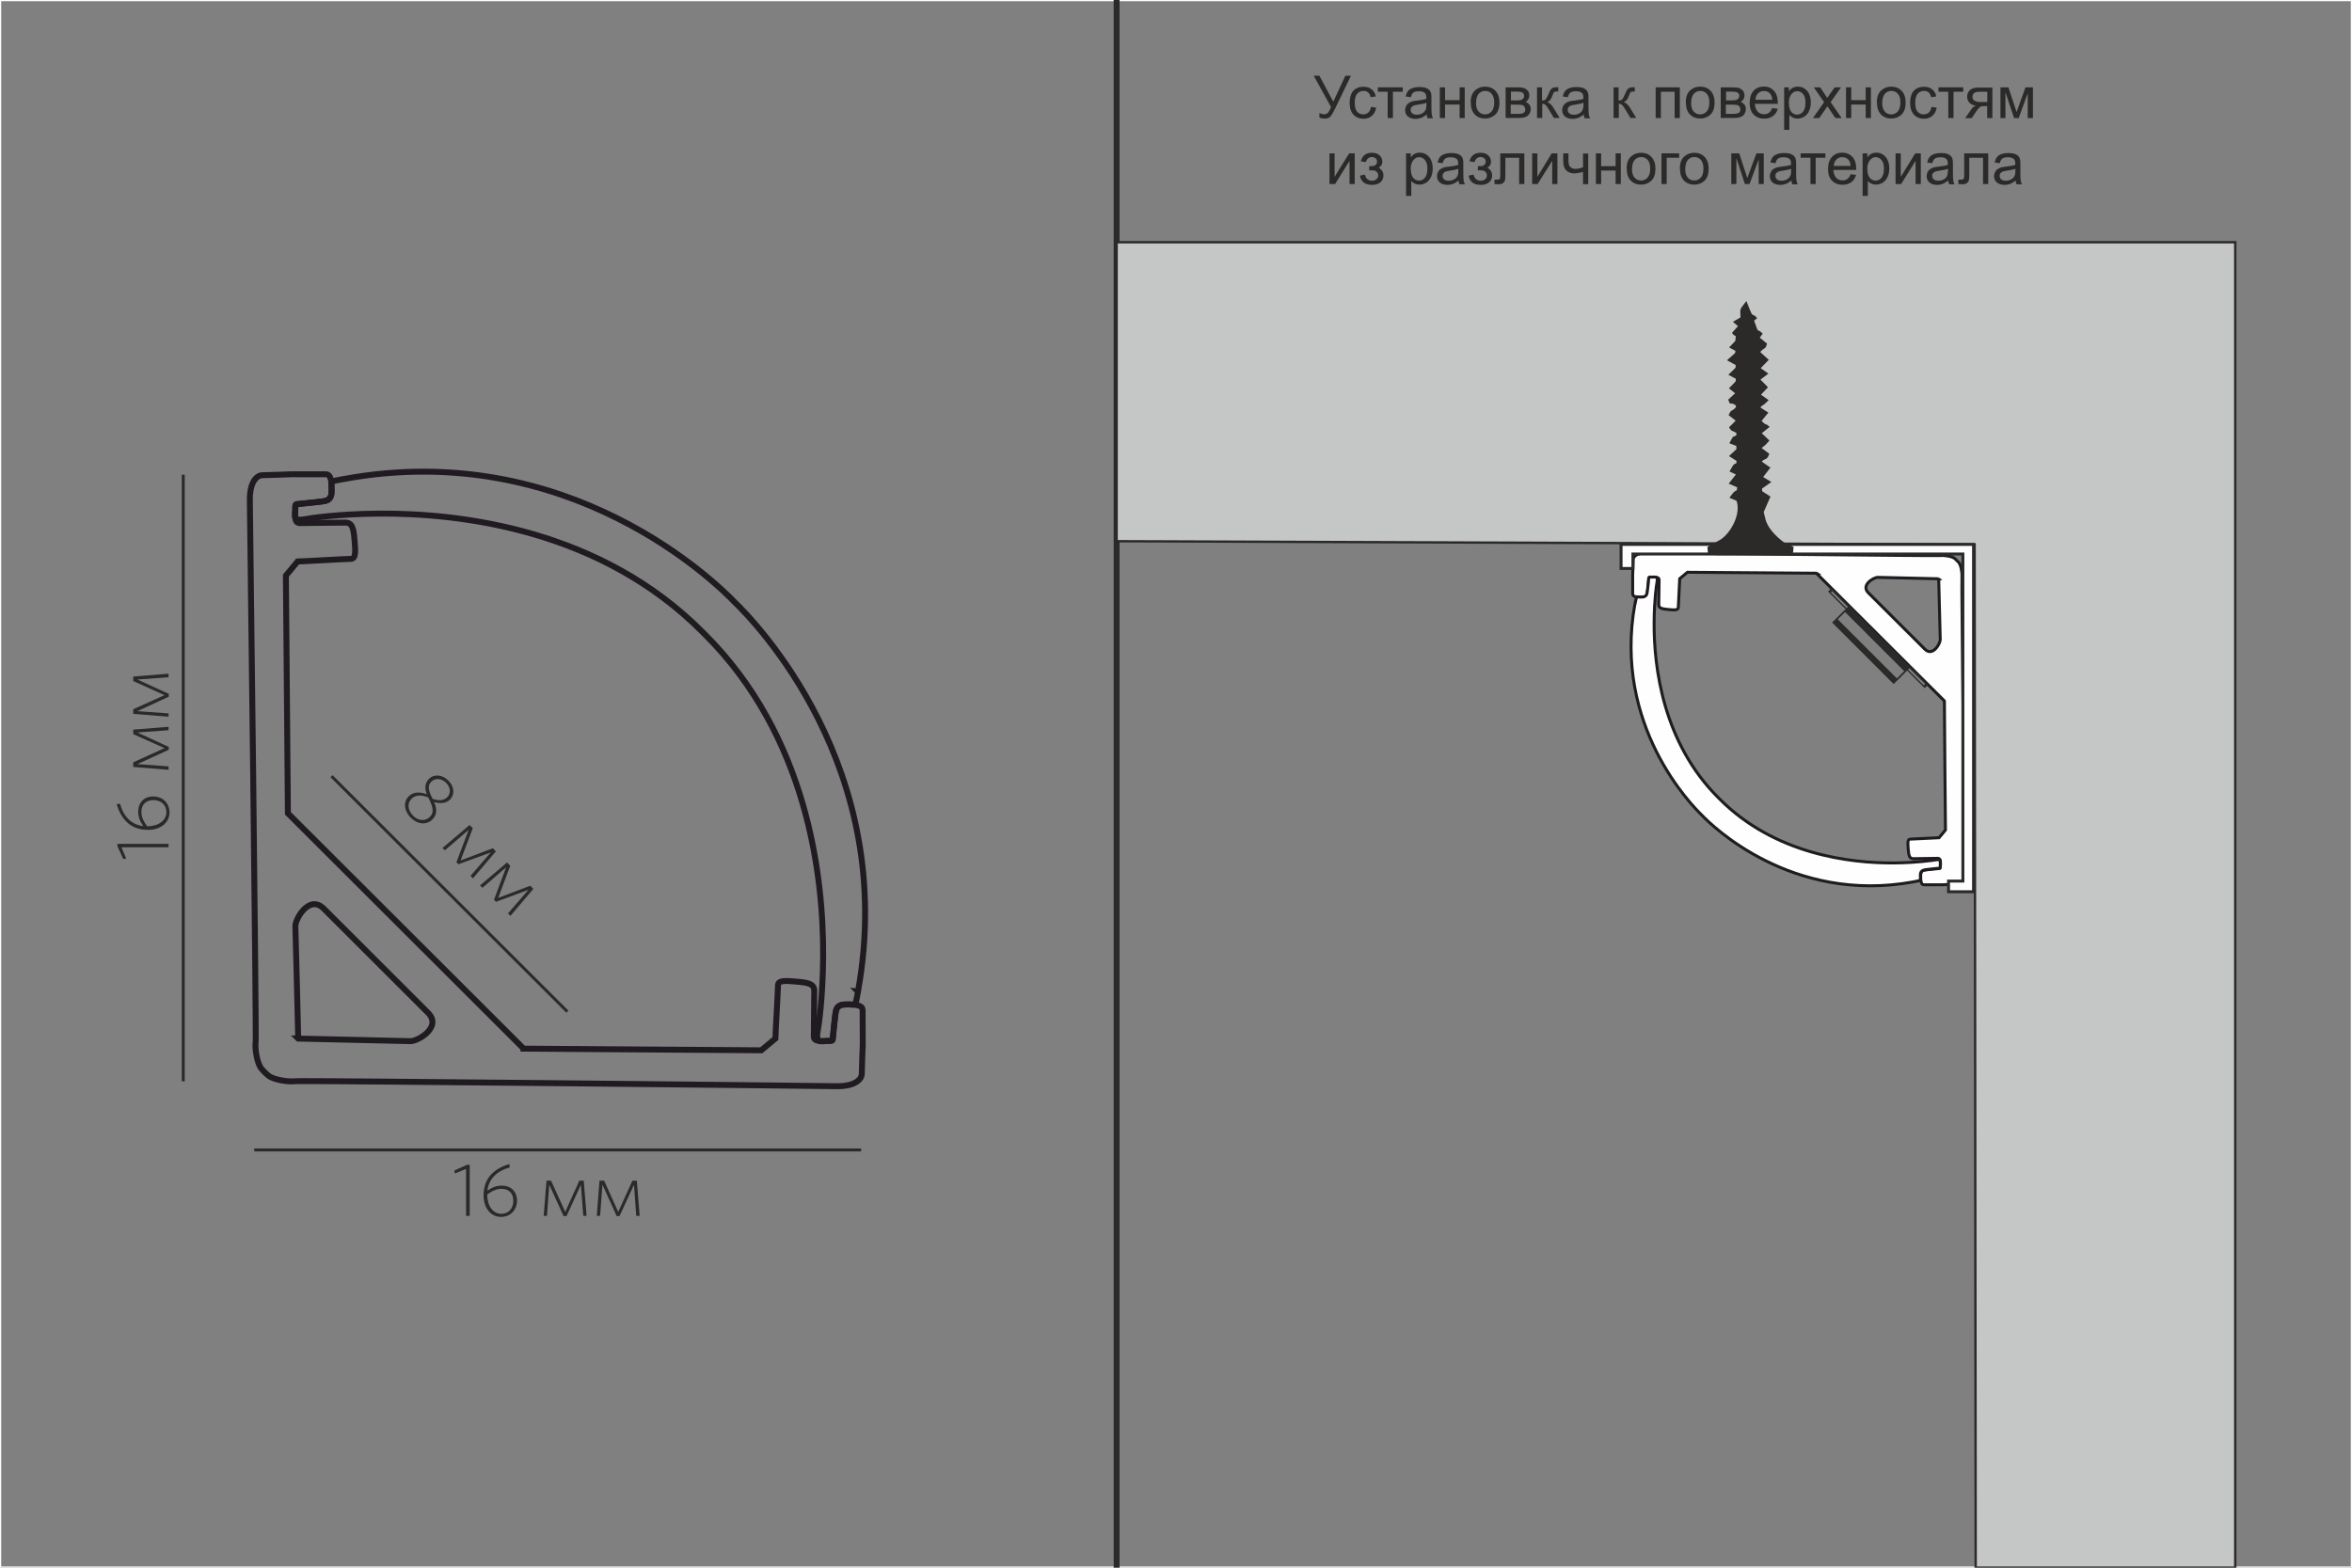<?xml version="1.0" encoding="UTF-8"?>
<!DOCTYPE svg PUBLIC "-//W3C//DTD SVG 1.1//EN" "http://www.w3.org/Graphics/SVG/1.1/DTD/svg11.dtd">
<!-- Creator: CorelDRAW X6 -->
<svg xmlns="http://www.w3.org/2000/svg" xml:space="preserve" width="198.438mm" height="132.292mm" version="1.1" style="shape-rendering:geometricPrecision; text-rendering:geometricPrecision; image-rendering:optimizeQuality; fill-rule:evenodd; clip-rule:evenodd"
viewBox="0 0 19844 13229"
 xmlns:xlink="http://www.w3.org/1999/xlink">
 <rect x="0" y="0" width="19844" height="13229" fill="#808080" stroke="none"/>
 <defs>
  <style type="text/css">
   <![CDATA[
    .str1 {stroke:#FEFEFE;stroke-width:10}
    .str0 {stroke:#FEFEFE;stroke-width:20}
    .str5 {stroke:#2B2A29;stroke-width:20}
    .str6 {stroke:#1F1B20;stroke-width:25}
    .str4 {stroke:#2B2A29;stroke-width:25}
    .str3 {stroke:#1F1B20;stroke-width:50}
    .str2 {stroke:#2B2A29;stroke-width:50}
    .fil0 {fill:none}
    .fil1 {fill:none;fill-rule:nonzero}
    .fil5 {fill:#2B2A29}
    .fil3 {fill:#C5C6C6}
    .fil4 {fill:#FEFEFE}
    .fil2 {fill:#2B2A29;fill-rule:nonzero}
   ]]>
  </style>
 </defs>
 <g id="Слой_x0020_1">
  <rect class="fil0 str0" width="19844" height="13229"/>
  <rect class="fil1" x="28820" y="-8597" width="21000" height="27033"/>
  <rect class="fil1 str1" x="28820" y="-8597" width="21000" height="27033"/>
  <g id="_609968848">
   <line class="fil1 str2" x1="9421" y1="0" x2="9421" y2= "13229" />
   <polygon class="fil2" points="3963,10260 3963,9829 3941,9829 3833,9878 3838,9903 3932,9864 3932,10260 "/>
   <path id="_1_12" class="fil2" d="M4301 9852l-4 -29c-132,40 -217,121 -217,264 0,109 62,182 147,182 76,0 135,-54 135,-138 0,-76 -51,-126 -129,-126 -43,0 -83,15 -121,43 12,-99 76,-164 189,-197zm-70 180c66,0 100,42 100,100 0,66 -40,111 -102,111 -68,0 -118,-66 -118,-158l0 -5c36,-27 76,-48 120,-48l0 1z"/>
   <polygon id="_2_13" class="fil2" points="4949,10260 4925,9963 4888,9963 4769,10227 4649,9963 4611,9963 4587,10260 4615,10260 4634,9997 4755,10262 4780,10262 4901,9998 4921,10260 "/>
   <polygon id="_3_14" class="fil2" points="5397,10260 5373,9963 5336,9963 5216,10227 5097,9963 5058,9963 5035,10260 5063,10260 5083,9997 5203,10262 5227,10262 5349,9998 5368,10260 "/>
   <path class="fil2" d="M3448 6720c-46,46 -41,121 18,181 55,55 133,64 182,14 40,-40 40,-89 15,-147 49,14 98,14 134,-21 40,-40 38,-108 -14,-160 -52,-52 -123,-57 -164,-14 -37,37 -36,84 -18,129 -62,-22 -114,-20 -153,18l1 0zm23 21c34,-34 86,-35 142,-12 47,92 48,130 13,165 -40,40 -101,30 -140,-10 -46,-46 -53,-104 -14,-143l0 -1zm170 -146c27,-27 79,-32 123,11 39,39 41,91 9,122 -29,29 -73,31 -123,13 -42,-81 -41,-115 -9,-147l0 1z"/>
   <polygon id="_1_15" class="fil2" points="3990,7412 4184,7184 4158,7158 3886,7261 3989,6989 3962,6962 3733,7156 3754,7175 3954,7003 3851,7276 3868,7293 4141,7193 3970,7391 "/>
   <polygon id="_2_16" class="fil2" points="4307,7728 4500,7501 4474,7474 4203,7577 4305,7306 4278,7278 4050,7472 4070,7492 4270,7319 4168,7593 4185,7610 4458,7509 4286,7708 "/>
   <path class="fil2" d="M11084 639l48 0 117 219 102 -219 47 0 -134 278c-17,35 -31,58 -41,68 -11,11 -26,16 -46,16 -13,0 -27,-3 -45,-8l0 -40c13,7 26,11 40,11 12,0 22,-4 30,-11 8,-7 18,-24 28,-50l-145 -262 0 -1z"/>
   <path id="_1_17" class="fil2" d="M11568 902l43 6c-5,30 -17,52 -36,69 -20,17 -43,25 -71,25 -35,0 -64,-12 -85,-35 -22,-23 -32,-57 -32,-99 0,-28 5,-52 13,-74 9,-21 23,-37 42,-47 19,-11 40,-15 62,-15 28,0 51,7 69,22 18,14 30,34 34,60l-42 6c-5,-17 -11,-31 -22,-40 -10,-9 -22,-13 -38,-13 -22,0 -40,8 -54,23 -13,16 -21,40 -21,76 0,35 6,60 20,76 13,15 31,23 52,23 17,0 31,-5 43,-16 12,-11 19,-27 22,-49l0 1z"/>
   <polygon id="_2_18" class="fil2" points="11625,737 11835,737 11835,774 11752,774 11752,996 11708,996 11708,774 11625,774 "/>
   <path id="_3_19" class="fil2" d="M12040 964c-16,13 -32,23 -47,30 -15,5 -31,9 -49,9 -29,0 -50,-7 -66,-21 -15,-13 -23,-31 -23,-53 0,-13 3,-24 9,-35 5,-11 13,-19 22,-25 9,-6 20,-11 31,-14 9,-3 22,-4 39,-6 35,-4 62,-9 78,-15 0,-6 0,-10 0,-12 0,-18 -5,-31 -13,-38 -11,-10 -28,-14 -50,-14 -21,0 -36,4 -46,11 -10,7 -17,20 -22,39l-43 -6c4,-18 10,-33 19,-45 9,-12 22,-20 39,-26 17,-6 37,-9 59,-9 22,0 40,3 54,8 13,5 24,12 31,20 6,8 11,18 13,30 2,7 2,21 2,40l0 58c0,40 1,67 3,77 2,11 5,22 11,31l-46 0c-4,-9 -7,-20 -8,-32l2 -1zm-4 -97c-16,6 -40,12 -72,16 -18,3 -31,5 -39,9 -7,4 -13,8 -17,14 -5,6 -6,13 -6,21 0,12 4,22 13,29 9,8 22,12 39,12 17,0 32,-4 45,-11 13,-7 22,-17 29,-30 5,-10 7,-24 7,-44l0 -16 1 0z"/>
   <polygon id="_4_20" class="fil2" points="12148,737 12192,737 12192,845 12315,845 12315,737 12358,737 12358,996 12315,996 12315,882 12192,882 12192,996 12148,996 "/>
   <path id="_5_21" class="fil2" d="M12408 866c0,-48 13,-84 40,-106 22,-19 49,-29 82,-29 36,0 65,12 87,35 22,23 34,56 34,96 0,33 -5,59 -15,78 -10,19 -24,34 -44,44 -19,11 -40,16 -62,16 -36,0 -66,-12 -88,-35 -22,-23 -33,-57 -33,-100l-1 0zm45 0c0,33 7,58 22,75 14,16 32,24 55,24 22,0 40,-8 55,-25 14,-16 22,-41 22,-76 0,-32 -7,-56 -22,-73 -14,-16 -32,-24 -54,-24 -22,0 -40,8 -55,24 -14,16 -22,41 -22,74l-1 1z"/>
   <path id="_6_22" class="fil2" d="M12702 737l101 0c25,0 43,2 56,6 12,5 22,12 31,22 9,11 13,24 13,40 0,13 -3,23 -8,32 -5,9 -13,17 -23,23 13,5 22,12 31,22 8,11 12,24 12,40 -2,24 -11,43 -26,55 -16,12 -39,18 -69,18l-117 0 0 -259zm44 110l47 0c19,0 31,-1 39,-3 7,-2 13,-6 19,-12 5,-6 8,-13 8,-22 0,-13 -5,-23 -14,-29 -10,-5 -26,-8 -49,-8l-48 0 0 73 -1 0zm0 114l58 0c25,0 42,-3 51,-9 9,-5 14,-15 14,-30 0,-8 -3,-16 -8,-23 -5,-7 -13,-12 -21,-13 -9,-2 -22,-3 -41,-3l-53 0 0 78z"/>
   <path id="_7_23" class="fil2" d="M12966 737l44 0 0 111c14,0 23,-3 30,-8 5,-5 13,-21 25,-47 9,-21 15,-34 21,-40 5,-6 12,-11 19,-13 7,-3 18,-4 33,-4l9 0 0 36 -13 0c-12,0 -19,2 -22,5 -4,4 -9,14 -15,32 -6,17 -13,29 -18,35 -5,6 -14,13 -25,18 19,5 38,22 56,53l49 80 -49 0 -48 -80c-10,-16 -18,-27 -25,-32 -7,-5 -15,-8 -25,-8l0 120 -44 0 0 -259 -1 1z"/>
   <path id="_8_24" class="fil2" d="M13365 964c-16,13 -32,23 -47,30 -15,5 -31,9 -49,9 -29,0 -50,-7 -66,-21 -15,-13 -23,-31 -23,-53 0,-13 3,-24 9,-35 5,-11 13,-19 22,-25 9,-6 20,-11 31,-14 9,-3 22,-4 39,-6 35,-4 62,-9 78,-15 0,-6 0,-10 0,-12 0,-18 -5,-31 -13,-38 -11,-10 -28,-14 -50,-14 -21,0 -36,4 -46,11 -10,7 -17,20 -22,39l-43 -6c4,-18 10,-33 19,-45 9,-12 22,-20 39,-26 17,-6 37,-9 59,-9 22,0 40,3 54,8 13,5 24,12 31,20 6,8 11,18 13,30 2,7 2,21 2,40l0 58c0,40 1,67 3,77 2,11 5,22 11,31l-46 0c-4,-9 -7,-20 -8,-32l2 -1zm-4 -97c-16,6 -40,12 -72,16 -18,3 -31,5 -39,9 -7,4 -13,8 -17,14 -5,6 -6,13 -6,21 0,12 4,22 13,29 9,8 22,12 39,12 17,0 32,-4 45,-11 13,-7 22,-17 29,-30 4,-10 7,-24 7,-44l0 -16 1 0z"/>
   <path id="_9_25" class="fil2" d="M13612 737l44 0 0 111c14,0 23,-3 30,-8 5,-5 13,-21 25,-47 9,-21 15,-34 21,-40 5,-6 12,-11 19,-13 7,-3 18,-4 33,-4l9 0 0 36 -13 0c-12,0 -19,2 -22,5 -4,4 -9,14 -15,32 -6,17 -13,29 -18,35 -5,6 -14,13 -25,18 19,5 38,22 56,53l49 80 -49 0 -48 -80c-10,-16 -18,-27 -25,-32 -7,-5 -15,-8 -25,-8l0 120 -44 0 0 -259 -1 1z"/>
   <polygon id="_10_26" class="fil2" points="13969,737 14173,737 14173,996 14129,996 14129,774 14013,774 14013,996 13969,996 "/>
   <path id="_11_27" class="fil2" d="M14223 866c0,-48 13,-84 40,-106 22,-19 49,-29 82,-29 36,0 65,12 87,35 22,23 34,56 34,96 0,33 -5,59 -15,78 -10,19 -24,34 -44,44 -19,11 -40,16 -62,16 -36,0 -66,-12 -88,-35 -22,-23 -33,-57 -33,-100l-1 0zm45 0c0,33 7,58 22,75 14,16 32,24 55,24 22,0 40,-8 55,-25 14,-16 22,-41 22,-76 0,-32 -7,-56 -22,-73 -14,-16 -32,-24 -54,-24 -22,0 -40,8 -55,24 -14,16 -22,41 -22,74l-1 1z"/>
   <path id="_12_28" class="fil2" d="M14517 737l101 0c25,0 43,2 56,6 12,5 22,12 31,22 9,11 13,24 13,40 0,13 -3,23 -8,32 -5,9 -13,17 -23,23 13,5 22,12 31,22 8,11 12,24 12,40 -2,24 -11,43 -26,55 -16,12 -39,18 -69,18l-117 0 0 -259zm44 110l47 0c19,0 31,-1 39,-3 7,-2 13,-6 19,-12 5,-6 8,-13 8,-22 0,-13 -4,-23 -14,-29 -10,-5 -26,-8 -49,-8l-48 0 0 73 -1 0zm0 114l58 0c25,0 42,-3 51,-9 9,-5 14,-15 14,-30 0,-8 -3,-16 -8,-23 -5,-7 -13,-12 -21,-13 -9,-2 -22,-3 -41,-3l-53 0 0 78z"/>
   <path id="_13_29" class="fil2" d="M14953 912l46 6c-7,26 -21,47 -40,61 -19,14 -44,22 -74,22 -38,0 -67,-12 -90,-35 -22,-23 -33,-56 -33,-98 0,-43 11,-77 33,-102 22,-24 51,-36 87,-36 34,0 63,12 84,35 22,23 33,57 33,99 0,3 0,6 0,12l-193 0c2,29 10,50 24,66 14,15 32,22 54,22 16,0 30,-4 41,-13 12,-8 21,-22 27,-40l-1 1zm-144 -70l144 0c-2,-22 -7,-38 -16,-49 -13,-17 -32,-25 -54,-25 -20,0 -37,6 -50,20 -13,13 -22,31 -22,54l-1 0z"/>
   <path id="_14_30" class="fil2" d="M15053 1096l0 -359 40 0 0 34c9,-13 20,-23 32,-30 12,-6 26,-10 43,-10 22,0 41,5 58,17 17,12 30,27 39,48 9,21 13,43 13,68 0,26 -4,50 -14,71 -10,22 -23,38 -41,49 -18,11 -37,17 -57,17 -14,0 -28,-3 -40,-9 -12,-6 -22,-13 -29,-23l0 127 -44 0zm40 -227c0,33 7,58 20,74 13,16 30,24 49,24 20,0 36,-8 50,-24 13,-16 21,-42 21,-76 0,-33 -7,-58 -21,-74 -13,-16 -30,-24 -49,-24 -19,0 -35,9 -49,26 -14,17 -22,43 -22,76l1 -2z"/>
   <path id="_15_31" class="fil2" d="M15296 996l94 -134 -87 -125 54 0 41 61c7,12 13,21 18,28 7,-11 14,-20 20,-28l43 -61 54 0 -88 125 93 134 -53 0 -54 -80 -13 -19 -69 99 -54 0z"/>
   <polygon id="_16_32" class="fil2" points="15575,737 15619,737 15619,845 15741,845 15741,737 15785,737 15785,996 15741,996 15741,882 15619,882 15619,996 15575,996 "/>
   <path id="_17_33" class="fil2" d="M15835 866c0,-48 13,-84 40,-106 22,-19 49,-29 82,-29 36,0 65,12 87,35 22,23 34,56 34,96 0,33 -5,59 -15,78 -10,19 -24,34 -44,44 -19,11 -40,16 -62,16 -36,0 -66,-12 -88,-35 -22,-23 -33,-57 -33,-100l-1 0zm45 0c0,33 7,58 22,75 14,16 32,24 55,24 22,0 40,-8 55,-25 14,-16 22,-41 22,-76 0,-32 -7,-56 -22,-73 -14,-16 -32,-24 -54,-24 -22,0 -40,8 -55,24 -14,16 -22,41 -22,74l-1 1z"/>
   <path id="_18_34" class="fil2" d="M16297 902l43 6c-5,30 -17,52 -36,69 -20,17 -43,25 -71,25 -35,0 -64,-12 -85,-35 -22,-23 -32,-57 -32,-99 0,-28 4,-52 13,-74 9,-21 23,-37 42,-47 19,-11 40,-15 62,-15 28,0 51,7 69,22 18,14 30,34 34,60l-42 6c-5,-17 -11,-31 -22,-40 -10,-9 -22,-13 -38,-13 -22,0 -40,8 -54,23 -13,16 -21,40 -21,76 0,35 6,60 20,76 13,15 31,23 52,23 17,0 31,-5 43,-16 12,-11 19,-27 22,-49l0 1z"/>
   <polygon id="_19_35" class="fil2" points="16355,737 16564,737 16564,774 16482,774 16482,996 16438,996 16438,774 16355,774 "/>
   <path id="_20_36" class="fil2" d="M16810 737l0 259 -44 0 0 -101 -25 0c-15,0 -27,2 -34,6 -7,5 -19,17 -33,39l-39 57 -55 0 48 -69c14,-22 29,-33 43,-36 -25,-4 -44,-13 -56,-27 -13,-14 -18,-31 -18,-50 0,-22 8,-40 23,-55 16,-14 39,-21 69,-21l120 0 0 -2zm-44 37l-62 0c-26,0 -43,5 -50,13 -7,8 -12,18 -12,29 0,15 5,27 17,34 11,7 31,11 59,11l49 0 0 -85 -1 -1z"/>
   <polygon id="_21_37" class="fil2" points="16878,737 16945,737 17014,945 17089,737 17152,737 17152,996 17108,996 17108,787 17032,996 16993,996 16920,778 16920,996 16878,996 "/>
   <polygon id="_22_38" class="fil2" points="11217,1294 11260,1294 11260,1492 11383,1294 11430,1294 11430,1553 11386,1553 11386,1357 11264,1553 11217,1553 "/>
   <path id="_23_39" class="fil2" d="M11552 1436l0 -34c19,0 31,-1 38,-2 7,-1 13,-5 19,-12 6,-6 9,-14 9,-24 0,-12 -4,-22 -12,-28 -8,-7 -18,-11 -31,-11 -24,0 -42,14 -52,43l-42 -7c13,-49 44,-72 94,-72 28,0 49,7 65,22 15,15 23,33 23,54 0,21 -10,38 -31,50 13,7 22,16 30,27 6,11 10,23 10,39 0,23 -8,42 -25,57 -17,14 -40,22 -71,22 -59,0 -93,-26 -102,-78l41 -9c4,16 12,30 22,39 12,9 24,13 40,13 14,0 27,-5 37,-13 10,-8 14,-19 14,-32 0,-10 -3,-19 -9,-26 -6,-7 -13,-13 -20,-14 -7,-2 -20,-3 -38,-3 -2,0 -5,0 -10,0l0 -1z"/>
   <path id="_24_40" class="fil2" d="M11863 1653l0 -359 40 0 0 34c9,-13 20,-23 32,-30 12,-6 26,-10 43,-10 22,0 41,5 58,17 17,12 30,27 39,48 9,21 13,43 13,68 0,26 -4,50 -14,71 -10,22 -23,38 -41,49 -18,11 -37,17 -57,17 -14,0 -28,-3 -40,-9 -12,-6 -22,-13 -29,-23l0 127 -44 0zm40 -227c0,33 7,58 20,74 13,16 30,24 49,24 20,0 36,-8 50,-24 13,-16 21,-42 21,-76 0,-33 -7,-58 -21,-74 -13,-16 -30,-24 -49,-24 -19,0 -35,9 -49,26 -14,17 -22,43 -22,76l1 -2z"/>
   <path id="_25" class="fil2" d="M12309 1521c-16,13 -32,23 -47,30 -15,5 -31,9 -49,9 -29,0 -50,-7 -66,-21 -15,-13 -23,-31 -23,-53 0,-13 3,-24 9,-35 5,-11 13,-19 22,-25 9,-6 20,-11 31,-14 9,-3 22,-4 39,-6 35,-4 62,-9 78,-15 0,-6 0,-10 0,-12 0,-18 -4,-31 -13,-38 -11,-10 -28,-14 -50,-14 -21,0 -36,4 -46,11 -10,7 -17,20 -22,39l-43 -6c4,-18 10,-33 19,-45 9,-12 22,-20 39,-26 17,-6 37,-9 59,-9 22,0 40,3 54,8 13,5 24,12 31,20 6,8 11,18 13,30 2,7 2,21 2,40l0 58c0,40 1,67 3,77 2,11 5,22 11,31l-46 0c-5,-9 -7,-20 -8,-32l2 -1zm-4 -97c-16,6 -40,12 -72,16 -18,3 -31,5 -39,9 -7,4 -13,8 -17,14 -4,6 -6,13 -6,21 0,12 5,22 13,29 9,8 22,12 39,12 17,0 32,-4 45,-11 13,-7 22,-17 29,-30 5,-10 7,-24 7,-44l0 -16 1 0z"/>
   <path id="_26" class="fil2" d="M12469 1436l0 -34c19,0 31,-1 38,-2 7,-1 13,-5 19,-12 6,-6 9,-14 9,-24 0,-12 -4,-22 -12,-28 -8,-7 -18,-11 -31,-11 -24,0 -42,14 -52,43l-42 -7c13,-49 44,-72 94,-72 28,0 49,7 65,22 15,15 23,33 23,54 0,21 -10,38 -31,50 13,7 22,16 30,27 6,11 10,23 10,39 0,23 -8,42 -25,57 -17,14 -40,22 -71,22 -59,0 -93,-26 -102,-78l41 -9c4,16 12,30 22,39 12,9 24,13 40,13 14,0 27,-5 37,-13 10,-8 14,-19 14,-32 0,-10 -3,-19 -9,-26 -6,-7 -13,-13 -20,-14 -7,-2 -20,-3 -38,-3 -2,0 -4,0 -10,0l0 -1z"/>
   <path id="_27" class="fil2" d="M12657 1294l204 0 0 259 -44 0 0 -222 -116 0 0 129c0,30 -1,49 -3,59 -2,10 -7,18 -16,25 -9,7 -22,11 -38,11 -10,0 -22,-1 -35,-2l0 -37 19 0c9,0 15,-1 20,-3 4,-2 6,-4 8,-9 1,-4 2,-17 2,-40l0 -171 -1 0z"/>
   <polygon id="_28" class="fil2" points="12927,1294 12971,1294 12971,1492 13092,1294 13140,1294 13140,1553 13096,1553 13096,1357 12973,1553 12927,1553 "/>
   <path id="_29" class="fil2" d="M13189 1294l44 0 0 49c0,22 1,37 4,46 3,10 9,18 18,25 10,7 22,11 36,11 17,0 38,-4 65,-13l0 -117 44 0 0 259 -44 0 0 -104c-27,8 -52,13 -76,13 -20,0 -37,-5 -52,-15 -15,-10 -25,-22 -31,-37 -5,-14 -8,-31 -8,-48l0 -67z"/>
   <polygon id="_30" class="fil2" points="13465,1294 13509,1294 13509,1402 13631,1402 13631,1294 13675,1294 13675,1553 13631,1553 13631,1439 13509,1439 13509,1553 13465,1553 "/>
   <path id="_31" class="fil2" d="M13724 1424c0,-48 13,-84 40,-106 22,-19 49,-29 82,-29 36,0 65,12 87,35 22,23 34,56 34,96 0,33 -5,59 -15,78 -10,19 -24,34 -44,44 -19,11 -40,16 -62,16 -36,0 -66,-12 -88,-35 -22,-23 -33,-57 -33,-100l-1 0zm45 0c0,33 7,58 22,75 14,16 32,24 55,24 22,0 40,-8 55,-25 14,-16 22,-41 22,-76 0,-32 -7,-56 -22,-73 -14,-16 -32,-24 -54,-24 -22,0 -40,8 -55,24 -14,16 -22,41 -22,74l-1 1z"/>
   <polygon id="_32" class="fil2" points="14018,1294 14167,1294 14167,1331 14062,1331 14062,1553 14018,1553 "/>
   <path id="_33" class="fil2" d="M14173 1424c0,-48 13,-84 40,-106 22,-19 49,-29 82,-29 36,0 65,12 87,35 22,23 34,56 34,96 0,33 -5,59 -15,78 -10,19 -24,34 -44,44 -19,11 -40,16 -62,16 -36,0 -66,-12 -88,-35 -22,-23 -33,-57 -33,-100l-1 0zm45 0c0,33 7,58 22,75 14,16 32,24 55,24 22,0 40,-8 55,-25 14,-16 22,-41 22,-76 0,-32 -7,-56 -22,-73 -14,-16 -32,-24 -54,-24 -22,0 -40,8 -55,24 -14,16 -22,41 -22,74l-1 1z"/>
   <polygon id="_34" class="fil2" points="14607,1294 14674,1294 14742,1502 14819,1294 14881,1294 14881,1553 14838,1553 14838,1345 14761,1553 14722,1553 14650,1335 14650,1553 14607,1553 "/>
   <path id="_35" class="fil2" d="M15117 1521c-16,13 -32,23 -47,30 -15,5 -31,9 -49,9 -29,0 -50,-7 -66,-21 -15,-13 -23,-31 -23,-53 0,-13 3,-24 9,-35 5,-11 13,-19 22,-25 9,-6 20,-11 31,-14 9,-3 22,-4 39,-6 35,-4 62,-9 78,-15 0,-6 0,-10 0,-12 0,-18 -4,-31 -13,-38 -11,-10 -28,-14 -50,-14 -21,0 -36,4 -46,11 -10,7 -17,20 -22,39l-43 -6c4,-18 10,-33 19,-45 9,-12 22,-20 39,-26 17,-6 37,-9 59,-9 22,0 40,3 54,8 13,5 24,12 31,20 6,8 11,18 13,30 2,7 2,21 2,40l0 58c0,40 1,67 3,77 2,11 5,22 11,31l-46 0c-4,-9 -7,-20 -8,-32l2 -1zm-4 -97c-16,6 -40,12 -72,16 -18,3 -31,5 -39,9 -7,4 -13,8 -17,14 -5,6 -6,13 -6,21 0,12 5,22 13,29 9,8 22,12 39,12 17,0 32,-4 45,-11 13,-7 22,-17 29,-30 5,-10 7,-24 7,-44l0 -16 1 0z"/>
   <polygon id="_36" class="fil2" points="15192,1294 15401,1294 15401,1331 15319,1331 15319,1553 15275,1553 15275,1331 15192,1331 "/>
   <path id="_37" class="fil2" d="M15614 1470l46 6c-7,26 -21,47 -40,61 -19,14 -44,22 -74,22 -38,0 -67,-12 -90,-35 -22,-23 -33,-56 -33,-98 0,-43 11,-77 33,-102 22,-24 51,-36 87,-36 34,0 63,12 85,35 22,23 33,57 33,99 0,3 0,6 0,12l-193 0c2,29 10,50 24,66 14,15 32,22 54,22 16,0 30,-4 41,-13 12,-8 21,-22 27,-40l-1 1zm-144 -70l144 0c-2,-22 -7,-38 -16,-49 -13,-17 -32,-25 -54,-25 -20,0 -37,6 -50,20 -13,13 -22,31 -22,54l-1 0z"/>
   <path id="_38" class="fil2" d="M15715 1653l0 -359 40 0 0 34c9,-13 20,-23 32,-30 12,-6 26,-10 43,-10 22,0 41,5 58,17 17,12 30,27 39,48 9,21 13,43 13,68 0,26 -4,50 -14,71 -10,22 -23,38 -41,49 -18,11 -37,17 -57,17 -14,0 -28,-3 -40,-9 -12,-6 -22,-13 -29,-23l0 127 -44 0zm40 -227c0,33 7,58 20,74 13,16 30,24 49,24 20,0 36,-8 50,-24 13,-16 21,-42 21,-76 0,-33 -7,-58 -21,-74 -13,-16 -30,-24 -49,-24 -19,0 -35,9 -49,26 -14,17 -22,43 -22,76l1 -2z"/>
   <polygon id="_39" class="fil2" points="15993,1294 16037,1294 16037,1492 16159,1294 16206,1294 16206,1553 16162,1553 16162,1357 16040,1553 15993,1553 "/>
   <path id="_40" class="fil2" d="M16440 1521c-16,13 -32,23 -47,30 -15,5 -31,9 -49,9 -29,0 -50,-7 -66,-21 -15,-13 -23,-31 -23,-53 0,-13 3,-24 9,-35 5,-11 13,-19 22,-25 9,-6 20,-11 31,-14 9,-3 22,-4 39,-6 35,-4 62,-9 78,-15 0,-6 0,-10 0,-12 0,-18 -5,-31 -13,-38 -11,-10 -28,-14 -50,-14 -21,0 -36,4 -46,11 -10,7 -17,20 -22,39l-43 -6c4,-18 10,-33 19,-45 9,-12 22,-20 39,-26 17,-6 37,-9 59,-9 22,0 40,3 54,8 13,5 24,12 31,20 6,8 11,18 13,30 2,7 2,21 2,40l0 58c0,40 1,67 3,77 2,11 5,22 11,31l-46 0c-4,-9 -7,-20 -8,-32l2 -1zm-4 -97c-16,6 -40,12 -72,16 -18,3 -31,5 -39,9 -7,4 -13,8 -17,14 -5,6 -6,13 -6,21 0,12 4,22 13,29 9,8 22,12 39,12 17,0 32,-4 45,-11 13,-7 22,-17 29,-30 4,-10 7,-24 7,-44l0 -16 1 0z"/>
   <path id="_41" class="fil2" d="M16571 1294l204 0 0 259 -44 0 0 -222 -116 0 0 129c0,30 -1,49 -3,59 -2,10 -7,18 -16,25 -9,7 -22,11 -38,11 -10,0 -22,-1 -35,-2l0 -37 19 0c9,0 15,-1 20,-3 4,-2 6,-4 8,-9 1,-4 2,-17 2,-40l0 -171 -1 0z"/>
   <path id="_42" class="fil2" d="M17009 1521c-16,13 -32,23 -47,30 -15,5 -31,9 -49,9 -29,0 -50,-7 -66,-21 -15,-13 -23,-31 -23,-53 0,-13 3,-24 9,-35 5,-11 13,-19 22,-25 9,-6 20,-11 31,-14 9,-3 22,-4 39,-6 35,-4 62,-9 78,-15 0,-6 0,-10 0,-12 0,-18 -4,-31 -13,-38 -11,-10 -28,-14 -50,-14 -21,0 -36,4 -46,11 -10,7 -17,20 -22,39l-43 -6c4,-18 10,-33 19,-45 9,-12 22,-20 39,-26 17,-6 37,-9 59,-9 22,0 40,3 54,8 13,5 24,12 31,20 6,8 11,18 13,30 2,7 2,21 2,40l0 58c0,40 1,67 3,77 2,11 5,22 11,31l-46 0c-5,-9 -7,-20 -8,-32l2 -1zm-4 -97c-16,6 -40,12 -72,16 -18,3 -31,5 -39,9 -7,4 -13,8 -17,14 -4,6 -6,13 -6,21 0,12 5,22 13,29 9,8 22,12 39,12 17,0 32,-4 45,-11 13,-7 22,-17 29,-30 5,-10 7,-24 7,-44l0 -16 1 0z"/>
   <g id="_2131385984">
    <path class="fil1 str3" d="M4417 8849c669,5 1337,10 2006,14 0,0 119,-99 119,-99 0,-40 22,-402 22,-448 0,-47 67,-40 161,-32 94,8 146,18 145,79 0,52 -4,308 -4,384 0,49 78,38 123,36 20,-1 34,-2 36,-11 6,-31 15,-182 27,-239 11,-57 55,-56 107,-57 52,0 120,4 119,50 0,47 1,290 1,290 0,0 -8,199 -8,244 0,46 -53,109 -218,106 -164,-3 -4517,-50 -4565,-42 -48,7 -182,-10 -227,-50l-4 -4 0 0 0 0 0 0c-3,-3 -11,-8 -24,-22l0 0c-14,-14 -21,-22 -22,-24l0 0 0 0 0 0 -4 -4c-40,-46 -58,-179 -50,-227 7,-48 -46,-4401 -49,-4565 -3,-164 60,-218 106,-218 46,0 244,-8 244,-8 0,0 244,1 290,0 47,0 50,67 50,119 0,52 1,95 -56,107 -57,11 -209,21 -239,27 -9,2 -10,16 -11,36 -3,45 -13,123 36,123 76,-1 332,-4 384,-4 61,-1 71,50 79,145 8,94 14,161 -32,161 -47,0 -408,22 -448,22 0,0 -99,119 -99,119 5,669 12,1337 17,2006l1990 1987 -2 -2 0 0zm-1901 -85c0,0 888,20 946,22 58,3 272,-116 149,-240 -293,-293 -586,-585 -879,-878 -124,-124 -243,91 -240,149 3,54 21,829 24,946l-1 0z"/>
    <path class="fil1 str3" d="M7239 8366c-9,47 -16,113 -36,112 -20,-1 -92,-6 -111,5 -20,11 -37,21 -43,71 -6,50 -23,200 -23,218 0,18 -35,11 -56,13 -21,1 -32,4 -51,1 -20,-3 -33,-21 -18,-97 5,-25 41,-258 44,-609 5,-702 -139,-1873 -1000,-2729l0 0 -10 -10 -10 -10 0 0c-857,-860 -2028,-1002 -2730,-997 -351,3 -583,40 -608,45 -76,15 -93,2 -97,-18 -3,-20 0,-31 1,-51 1,-21 -6,-55 12,-56 18,0 169,-17 218,-23 50,-6 59,-23 70,-43 11,-20 5,-93 4,-111 -1,-20 66,-27 112,-36 1892,-345 3138,881 3289,1038l1 1c157,151 1385,1395 1042,3287l-1 -1 0 0z"/>
   </g>
   <line class="fil1 str4" x1="2797" y1="6550" x2="4787" y2= "8537" />
   <line class="fil1 str4" x1="1546" y1="4006" x2="1546" y2= "9125" />
   <line class="fil1 str4" x1="2145" y1="9704" x2="7265" y2= "9704" />
   <polygon class="fil2" points="1422,7121 991,7121 991,7142 1040,7249 1065,7245 1025,7150 1422,7150 "/>
   <path id="_1_76" class="fil2" d="M1013 6782l-29 4c40,132 121,217 264,217 109,0 182,-62 182,-147 0,-76 -54,-135 -138,-135 -76,0 -126,51 -126,129 0,43 15,83 43,121 -99,-12 -164,-76 -197,-189zm180 70c0,-66 42,-100 100,-100 66,0 111,40 111,102 0,68 -66,118 -158,118l-5 0c-27,-36 -48,-76 -48,-120l1 0z"/>
   <polygon id="_2_77" class="fil2" points="1422,6133 1124,6157 1124,6195 1388,6313 1124,6433 1124,6472 1422,6496 1422,6467 1159,6448 1424,6327 1424,6303 1159,6181 1422,6162 "/>
   <polygon id="_3_78" class="fil2" points="1422,5685 1124,5709 1124,5747 1388,5866 1124,5985 1124,6024 1422,6048 1422,6020 1159,6001 1424,5879 1424,5855 1159,5734 1422,5715 "/>
   <polygon class="fil3 str5" points="9421,2044 16956,2044 18859,2044 18859,4567 18859,13229 16669,13229 16660,4594 9421,4567 "/>
   <g id="_2131384416">
    <path class="fil4 str6" d="M15326 4837c-363,-3 -725,-5 -1089,-8 0,0 -65,54 -65,54 0,22 -12,218 -12,243 0,25 -36,22 -87,17 -51,-5 -79,-10 -78,-43 0,-28 2,-167 3,-208 0,-26 -42,-21 -67,-19 -11,1 -18,1 -19,6 -4,16 -8,99 -14,129 -6,31 -30,31 -58,31 -28,0 -65,-2 -65,-27 0,-25 0,-157 0,-157 0,0 4,-108 4,-132 0,-24 29,-59 118,-58 89,1 2450,27 2475,23 26,-4 99,5 123,27l2 2 0 0 0 0 0 0c2,1 5,4 13,13l0 0c8,7 11,12 13,13l0 0 0 0 0 0 2 2c22,24 31,97 28,123 -5,26 25,2386 26,2475 2,89 -32,118 -58,118 -24,0 -132,5 -132,5 0,0 -132,0 -157,0 -25,0 -27,-37 -27,-65 0,-28 -1,-52 31,-58 31,-6 113,-12 129,-14 4,-1 5,-9 6,-19 1,-24 7,-67 -20,-67 -40,0 -180,3 -208,3 -33,0 -39,-27 -43,-78 -4,-51 -8,-87 17,-87 25,0 221,-12 243,-12 0,0 54,-65 54,-65 -4,-363 -6,-725 -9,-1089l-1080 -1078 -2 -2 0 0zm1031 47c0,0 -482,-11 -513,-12 -31,-2 -147,63 -81,130 159,159 318,317 477,476 67,67 131,-49 130,-81 -1,-29 -12,-449 -13,-513l-1 -1z"/>
    <path class="fil4 str6" d="M13795 5098c5,-25 9,-62 20,-61 11,1 49,4 60,-3 11,-6 20,-11 23,-39 4,-27 13,-109 13,-119 0,-10 19,-6 30,-6 11,-1 17,-2 28,0 11,2 18,12 10,52 -3,13 -22,140 -23,330 -3,381 76,1016 542,1480l0 0 5 5 5 5 0 0c465,467 1100,544 1480,540 190,-2 316,-22 330,-24 41,-8 51,-1 52,10 2,11 0,17 0,28 -1,11 4,30 -6,30 -10,0 -92,10 -119,13 -27,4 -32,13 -39,23 -6,11 -3,50 -3,60 1,11 -36,14 -61,20 -1026,187 -1702,-477 -1783,-563l0 0c-85,-82 -751,-757 -565,-1783l1 1z"/>
   </g>
   <polygon class="fil4 str4" points="16651,4594 13677,4594 13677,4797 13777,4797 13777,4675 16561,4675 16561,7435 16440,7435 16440,7525 16651,7525 "/>
   <g id="_1123687200">
    <path class="fil5 str5" d="M15119 4656l3 -35c-23,-15 -20,-7 -37,-14 -48,-20 -132,-95 -167,-152 -34,-55 -32,-75 -48,-135l55 -126 -67 -43 -2 -33 71 -50 -66 -40 62 -80 -71 -49c23,-47 46,-14 64,-66l-65 -49c11,-26 13,-6 64,-66l-66 -63 66 -53c-33,-28 -9,8 -66,-49l56 -69 -63 -40c12,-38 13,-13 65,-66l-65 -46 61 -64 -65 -66 65 -49 -63 -45 69 -71 -71 -65c11,-14 11,-17 27,-29 28,-21 23,-11 32,-40l-63 -52 25 -35c-46,-44 -22,25 -71,-113l23 -20c-22,-22 -19,-10 -33,-21 -13,-9 -31,-67 -46,-102 -48,65 -39,35 -37,124l-57 33 40 34 -52 58c9,13 0,5 17,15l12 5c-5,65 6,40 -50,100l46 25c5,35 -10,35 -63,84l66 36c-1,43 8,24 -55,86l56 30c0,41 8,22 -53,86l53 42 -62 57c18,40 -3,8 38,26 69,30 -19,75 -21,76l-13 23 62 49 -58 58c14,24 8,13 59,39l0 32c-44,31 -19,-10 -55,57l55 21 0 39 -56 52 58 37c-3,52 -10,26 -31,47l-25 43 56 26 -61 77 67 29 -5 37c-31,13 -36,27 -56,53l52 22c46,119 -49,286 -135,342l-108 61 4 48c67,12 264,1 344,0 66,-1 309,9 351,-10l0 -2z"/>
    <path class="fil5 str5" d="M14788 2800l-22 -78 -67 42 41 13 -64 86c21,-3 93,-48 112,-63l-1 0z"/>
    <path class="fil5 str5" d="M15042 4644c-9,-13 -112,-7 -131,-7 -156,2 -260,1 -416,13l547 -5 0 0z"/>
    <path class="fil5 str5" d="M14819 3007l-3 -30c-49,4 -105,72 -137,106 16,0 121,-62 139,-76z"/>
    <path class="fil5 str5" d="M14825 3670l-141 77 6 28c24,-8 50,-28 71,-43 31,-22 66,-27 65,-62l-1 0z"/>
    <path class="fil5 str5" d="M14825 3558c-26,5 -53,26 -78,40 -41,23 -33,19 -61,58 22,-1 58,-25 76,-39 31,-22 63,-19 65,-59l-1 -1z"/>
    <path class="fil5 str5" d="M14819 3208c-51,21 -101,66 -143,101 21,5 63,-25 82,-38 28,-18 72,-22 61,-63z"/>
    <path class="fil5 str5" d="M14817 3441l-71 42c-45,23 -31,12 -61,57 4,0 175,-73 132,-99z"/>
    <path class="fil5 str5" d="M14835 4019c-49,5 -111,69 -147,102 29,-5 58,-30 86,-45 22,-12 67,-25 60,-57z"/>
    <path class="fil5 str5" d="M14694 3387c-2,21 -4,0 -11,43 36,-5 110,-72 139,-97 -24,-3 -39,13 -60,26 -40,23 -49,31 -68,28z"/>
    <path class="fil5 str5" d="M14826 3789c-35,13 -46,30 -74,44 -45,22 -42,26 -65,61 28,-8 57,-31 81,-47 25,-16 66,-29 58,-58z"/>
    <path class="fil5 str5" d="M14769 3779c8,-14 -3,-4 9,-12l95 -41 -29 -18 -143 86c22,-13 41,-19 67,-14l1 -1z"/>
    <path class="fil5 str5" d="M14821 3102c-55,13 -98,61 -137,100 20,-6 49,-31 71,-41 31,-15 62,-27 66,-58z"/>
    <path class="fil5 str5" d="M14859 3034l-28 -10 -135 81c27,-7 155,-50 163,-70l0 -1z"/>
    <path class="fil5 str5" d="M14688 4005c81,-36 87,-50 146,-110l-146 92 0 18z"/>
    <path class="fil5 str5" d="M14864 3489c-37,-22 -47,3 -77,21 -20,12 -57,27 -71,43 24,-6 141,-48 147,-64l1 0z"/>
    <path class="fil5 str5" d="M14785 2917l26 -47c-39,4 -102,68 -131,96 34,-8 67,-58 105,-49z"/>
    <path class="fil5 str5" d="M14694 3387c12,-32 66,-45 93,-67 -26,14 -131,37 -145,59 30,19 21,6 52,8l-1 0z"/>
    <path class="fil5 str5" d="M14802 4010c-28,9 -136,45 -155,58 33,22 47,8 80,-14 17,-13 56,-35 75,-44z"/>
    <path class="fil5 str5" d="M14855 3142c-44,-9 -40,11 -72,28l-70 42c26,-6 141,-47 141,-69l1 -1z"/>
    <path class="fil5 str5" d="M14868 3836c-35,-18 -85,27 -141,64 19,-5 51,-20 75,-29 31,-12 40,-14 67,-35z"/>
    <path class="fil5 str5" d="M14875 3958c-37,-23 -38,-10 -75,11 -25,14 -54,32 -79,48l154 -58z"/>
    <path class="fil5 str5" d="M14860 3266l-27 -13 -104 66c32,-17 101,-26 130,-53l1 0z"/>
    <path class="fil5 str5" d="M14793 3547c-1,1 -124,44 -149,58 56,25 94,-37 149,-58z"/>
    <path class="fil5 str5" d="M14788 3092c-23,14 -119,36 -147,58 32,22 38,6 76,-16 22,-12 52,-36 72,-42l0 1z"/>
    <path class="fil5 str5" d="M14795 4127c-21,6 -54,15 -74,25l-70 32c49,20 101,-38 144,-57l0 -1z"/>
    <path class="fil5 str5" d="M14862 3380c-31,-18 -36,-4 -62,10 -17,9 -55,26 -66,40 24,-4 108,-36 128,-49z"/>
    <path class="fil5 str5" d="M14786 3666c-17,-10 -10,-2 -31,8 -35,16 -49,16 -108,47 38,20 101,-38 139,-55z"/>
    <path class="fil5 str5" d="M14771 2973c-52,13 -86,32 -129,59 28,13 105,-38 129,-59z"/>
    <path class="fil5 str5" d="M14863 3604c-28,-17 -43,0 -70,20 -13,9 -57,33 -70,39 29,-4 111,-40 140,-59l0 1z"/>
    <path class="fil5 str5" d="M14876 4067c-31,-15 -33,-7 -61,12 -20,13 -45,23 -63,36 15,4 105,-36 125,-48l-1 0z"/>
    <path class="fil5 str5" d="M14784 3437l-141 54c35,23 102,-33 141,-54z"/>
    <path class="fil5 str5" d="M14785 2917c-9,24 -24,26 -63,51l134 -57c-8,1 -10,-5 -30,-2 -27,5 -10,11 -42,7l1 0z"/>
    <path class="fil5 str5" d="M14772 3906c-13,1 -100,41 -118,53 46,19 76,-37 118,-53z"/>
    <path class="fil5 str5" d="M14756 3221l-110 46c31,16 86,-22 110,-46z"/>
    <polygon class="fil5 str5" points="14664,2933 14747,2881 14646,2921 "/>
    <path class="fil5 str5" d="M14824 2825c-40,-21 -58,26 -95,37l95 -37z"/>
    <path class="fil5 str5" d="M14769 3779c4,26 -12,11 -58,33l-64 32 148 -60 -27 -5z"/>
    <path class="fil5 str5" d="M14746 2661c-2,-14 -4,-26 -13,-31 -14,19 -10,17 -5,40l19 -10z"/>
   </g>
   <g id="_1123729952">
    <rect class="fil0 str4" transform="matrix(0.636 0.636 -0.318 0.318 15456.4 4974.79)" width="1256.76" height="66.15"/>
    <rect class="fil0 str4" transform="matrix(0.405 0.405 1.493 -1.493 15481.6 5239.63)" width="1256.76" height="66.15"/>
   </g>
  </g>
 </g>
</svg>
